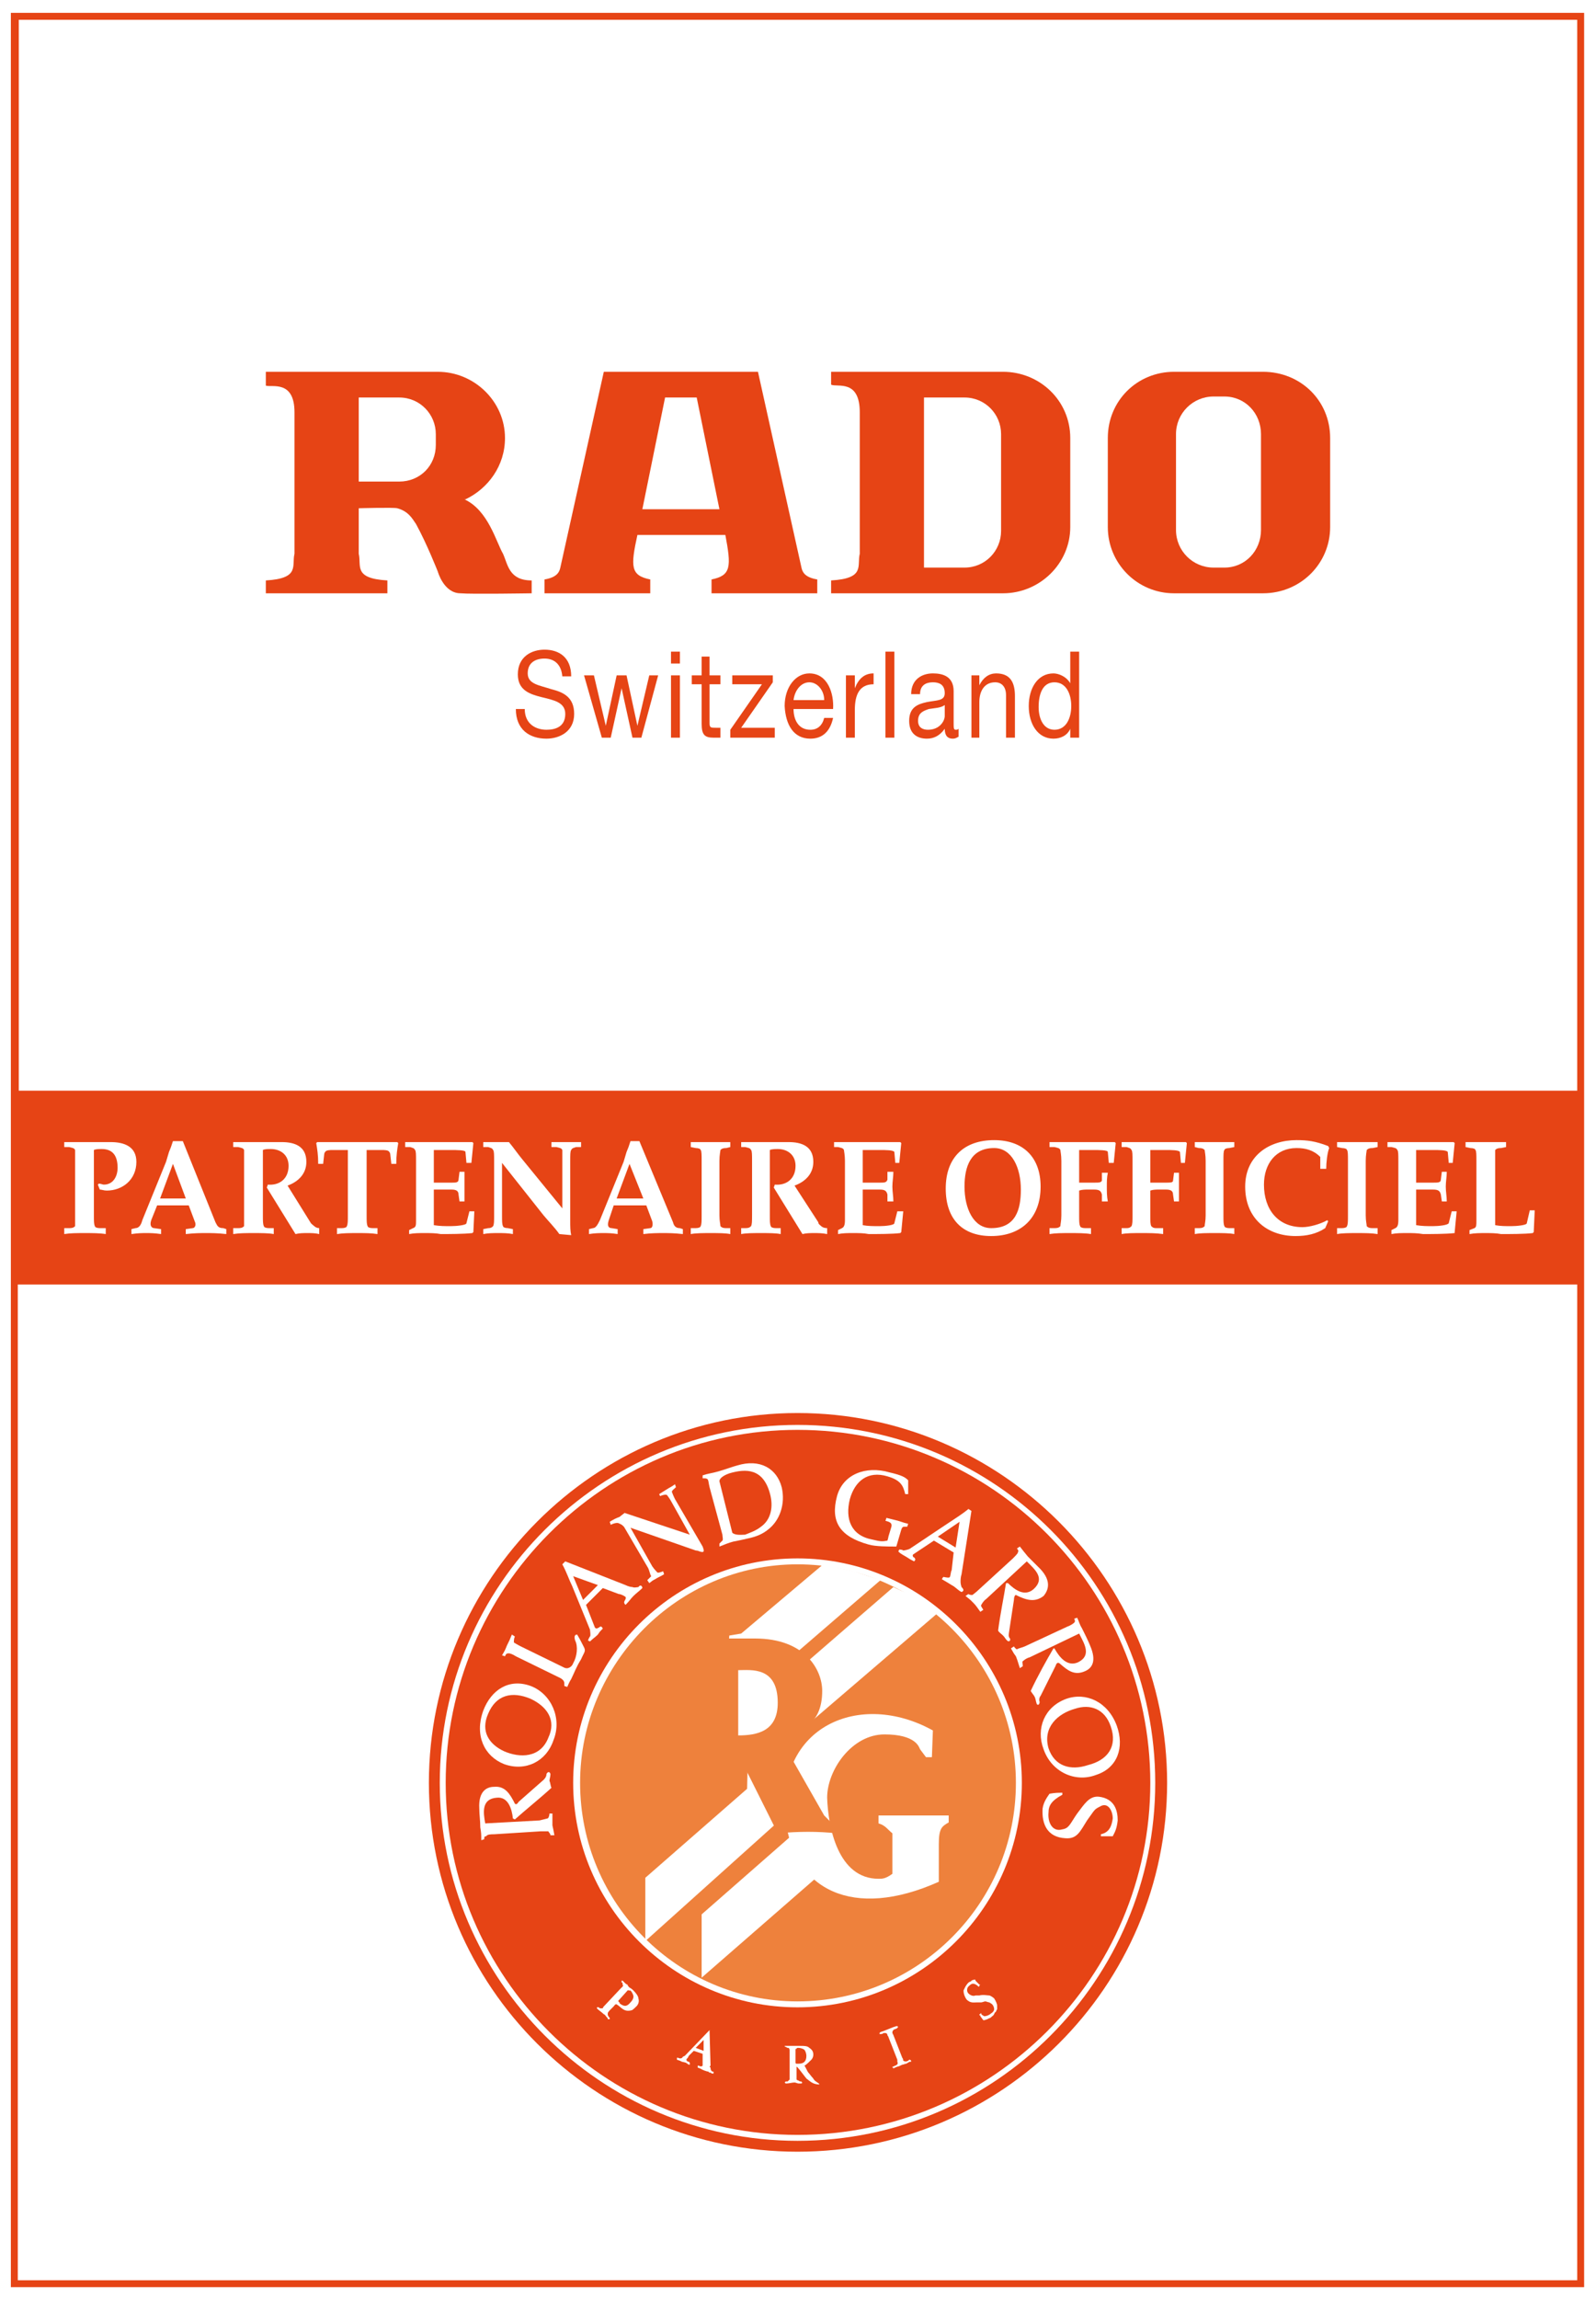 <?xml version="1.0" encoding="utf-8"?>
<!-- Generator: Adobe Illustrator 12.0.0, SVG Export Plug-In . SVG Version: 6.00 Build 51448)  -->
<!DOCTYPE svg PUBLIC "-//W3C//DTD SVG 1.1//EN" "http://www.w3.org/Graphics/SVG/1.1/DTD/svg11.dtd">
<svg  version="1.1" id="Calque_1" xmlns:x="http://ns.adobe.com/Extensibility/1.0/" xmlns:i="http://ns.adobe.com/AdobeIllustrator/10.0/" xmlns:graph="http://ns.adobe.com/Graphs/1.0/"
	 xmlns="http://www.w3.org/2000/svg" xmlns:xlink="http://www.w3.org/1999/xlink" xmlns:a="http://ns.adobe.com/AdobeSVGViewerExtensions/3.0/"
	 width="406.981" height="585.9" viewBox="0 0 406.981 585.9" style="overflow:visible;enable-background:new 0 0 406.981 585.9;"
	 xml:space="preserve">
<g>
	<rect style="fill:#FFFFFF;" width="406.981" height="585.9"/>
	<rect x="2.771" y="3.275" style="fill:#E64415;" width="401.183" height="579.6"/>
	<rect x="4.535" y="327.348" style="fill:#FFFFFF;" width="397.654" height="253.766"/>
	<rect x="4.789" y="5.041" style="fill:#FFFFFF;" width="397.4" height="272.914"/>
	<path style="fill:#FFFFFF;" d="M19.152,309.709c0,1.514,0,2.266,0,2.771c-0.251,0.255-0.504,0.507-1.511,0.507h-1.26v1.51
		c1.512-0.252,3.275-0.252,5.291-0.252c1.766,0,3.779,0,5.293,0.252v-1.51h-1.514c-0.754,0-1.259-0.252-1.259-0.507
		c-0.25-0.505-0.25-1.257-0.25-2.771v-16.633c0.504-0.252,1.259-0.252,2.013-0.252c3.025,0,4.033,2.016,4.033,4.789
		c0,2.016-1.008,4.285-3.529,4.285c-0.25,0-0.754-0.254-1.258-0.254l-0.254,0.254l0.504,1.257c0.504,0,1.008,0.255,1.766,0.255
		c4.031,0,7.559-2.777,7.559-7.31c0-4.032-3.275-5.04-6.551-5.04c-2.27,0-4.283,0-6.553,0c-1.259,0-3.023,0-5.291,0v1.26h1.26
		c1.007,0.254,1.26,0.254,1.511,0.756c0,0.25,0,1.262,0,2.771V309.709L19.152,309.709z M48.13,307.189h-8.062l-1.512,3.779
		c-0.504,1.511,0.252,2.018,0.754,2.018l1.766,0.25v1.26c-1.766-0.252-2.771-0.252-3.779-0.252c-1.008,0-2.017,0-3.781,0.252v-1.26
		l1.01-0.25c1.008,0,1.509-1.012,1.763-2.018l6.047-14.868l0.756-2.522l0.504-1.258l0.504-1.51h2.521l8.316,20.662
		c0.504,1.007,0.754,1.514,2.013,1.514l0.758,0.25v1.26c-2.268-0.252-3.782-0.252-5.293-0.252c-1.26,0-2.772,0-5.04,0.252v-1.26
		l1.764-0.25c0.503,0,1.007-0.761,0.503-1.764L48.13,307.189L48.13,307.189z M44.1,296.604l-3.275,8.822h6.552L44.1,296.604
		L44.1,296.604z M62.244,309.709c0,1.514,0,2.266,0,2.771c-0.251,0.255-0.503,0.507-1.511,0.507h-1.26v1.51
		c1.512-0.252,3.275-0.252,5.291-0.252c1.766,0,3.779,0,5.042,0.252v-1.51h-1.262c-0.754,0-1.259-0.252-1.259-0.507
		c-0.25-0.505-0.25-1.257-0.25-2.771v-16.633c0.501-0.252,1.259-0.252,2.016-0.252c2.519,0,4.535,1.514,4.535,4.28
		c0,3.279-2.268,5.044-5.292,4.794l-0.254,0.752l7.311,11.846c1.005-0.252,2.013-0.252,3.023-0.252c1.008,0,2.016,0,3.024,0.252
		v-1.51c-0.504,0-1.008-0.252-1.262-0.507c-0.25-0.254-0.754-0.505-1.008-1.007l-5.795-9.324c2.772-1.008,4.79-3.025,4.79-6.048
		c0-4.032-3.025-5.04-6.301-5.04c-2.268,0-4.537,0-6.805,0c-1.512,0-3.275,0-5.543,0v1.26h1.26c1.008,0.254,1.26,0.254,1.511,0.756
		c0,0.25,0,1.262,0,2.771V309.709L62.244,309.709z M93.492,293.076v16.633c0,1.514,0,2.266,0.251,2.771
		c0,0.255,0.504,0.507,1.26,0.507h1.259v1.51c-1.512-0.252-3.275-0.252-5.039-0.252c-2.016,0-3.779,0-5.293,0.252v-1.51h1.26
		c0.755,0,1.259-0.252,1.259-0.507c0.254-0.505,0.254-1.257,0.254-2.771v-16.633h-3.781c-0.754,0-1.764,0-2.016,0.502
		c0,0-0.252,0.254-0.252,0.76l-0.251,2.266h-1.26c0-2.266-0.252-3.779-0.503-5.291l0.251-0.252c3.528,0,6.805,0,10.08,0
		c3.528,0,6.803,0,10.333,0l0.251,0.252c-0.251,1.512-0.504,3.025-0.504,5.291h-1.26l-0.254-2.266c0-0.506-0.25-0.76-0.25-0.76
		c-0.254-0.502-1.259-0.502-2.017-0.502H93.492L93.492,293.076z M110.626,293.076c1.514,0,2.774,0,4.286,0s3.779,0,3.779,0.502
		l0.254,2.776h1.259l0.504-5.042l-0.254-0.252c-1.509,0-3.023,0-4.785,0c-2.018,0-4.036,0-7.311,0c-1.259,0-2.771,0-5.039,0v1.26
		h1.259c0.756,0.254,1.008,0.254,1.26,0.756c0.252,0.25,0.252,1.262,0.252,2.771v15.121c0,1.257,0,1.766-0.756,2.018l-1.007,0.502
		v1.008c1.26-0.252,2.521-0.252,4.031-0.252c1.262,0,2.771,0,4.033,0.252c2.016,0,5.795,0,8.062-0.252l0.254-0.252l0.25-5.293
		h-1.258l-0.755,3.025c0,0.501-2.521,0.755-4.033,0.755s-2.771,0-4.286-0.254v-9.07c0.758,0,1.514,0,2.27,0h2.267
		c1.008,0,1.764,0.255,1.764,1.258l0.252,1.765h1.262c0-1.258,0-2.516,0-3.777c0-1.26,0-2.518,0-3.779h-1.262l-0.252,2.012
		c0,0.76-0.756,0.76-1.764,0.76h-2.267c-0.756,0-1.512,0-2.27,0V293.076L110.626,293.076z M126,309.709c0,1.514,0,2.266-0.252,2.771
		c-0.251,0.255-0.504,0.507-1.26,0.507l-1.259,0.25v1.26c1.259-0.252,2.519-0.252,3.779-0.252c1.259,0,2.521,0,3.781,0.252v-1.26
		l-1.259-0.25c-0.758,0-1.262-0.252-1.262-0.507c-0.251-0.505-0.251-1.257-0.251-2.771v-13.354l0,0l10.584,13.354
		c1.259,1.514,2.773,3.025,4.031,4.787l2.774,0.254h0.251c-0.251-1.012-0.251-2.271-0.251-3.527v-15.375c0-1.51,0-2.521,0.251-2.771
		c0.252-0.502,0.504-0.502,1.26-0.756h1.259v-1.26c-1.259,0-2.52,0-3.779,0c-1.262,0-2.52,0-3.779,0v1.26h1.259
		c1.008,0.254,1.258,0.254,1.512,0.756c0,0.25,0,1.262,0,2.771v12.098l-10.08-12.35c-1.26-1.51-2.27-3.021-3.529-4.535
		c-0.754,0-1.764,0-2.518,0c-1.514,0-2.774,0-4.033,0v1.26h1.259c0.756,0.254,1.008,0.254,1.26,0.756
		c0.252,0.25,0.252,1.262,0.252,2.771V309.709L126,309.709z M164.809,307.189l1.512,4.033c0.251,1.003,0,1.764-0.504,1.764
		l-1.764,0.25v1.26c2.016-0.252,3.779-0.252,5.04-0.252c1.262,0,2.771,0,5.039,0.252v-1.26l-0.754-0.25
		c-1.009,0-1.514-0.507-1.764-1.514l-8.57-20.662h-2.267l-0.504,1.51l-0.504,1.258l-0.755,2.522l-6.047,14.868
		c-0.505,1.006-1.01,2.018-1.764,2.018l-1.009,0.25v1.26c1.513-0.252,2.773-0.252,3.781-0.252c0.756,0,2.016,0,3.528,0.252v-1.26
		l-1.512-0.25c-0.755,0-1.259-0.507-0.755-2.018l1.26-3.779H164.809L164.809,307.189z M160.525,296.604l3.527,8.822h-6.805
		L160.525,296.604L160.525,296.604z M183.455,295.848c0-1.51,0.254-2.521,0.254-2.771c0.25-0.252,0.504-0.502,1.509-0.502
		l1.01-0.254v-1.26c-1.26,0-3.024,0-5.041,0c-1.764,0-3.779,0-5.04,0v1.26l1.26,0.254c0.755,0,1.262,0.25,1.262,0.502
		c0.25,0.25,0.25,1.262,0.25,2.771v13.861c0,1.514,0,2.266-0.25,2.771c0,0.255-0.506,0.507-1.262,0.507h-1.26v1.51
		c1.26-0.252,3.275-0.252,5.04-0.252c2.017,0,3.781,0,5.041,0.252v-1.51h-1.01c-1.005,0-1.259-0.252-1.509-0.507
		c0-0.505-0.254-1.257-0.254-2.771V295.848L183.455,295.848z M191.771,309.709c0,1.514,0,2.266-0.25,2.771
		c-0.254,0.255-0.506,0.507-1.514,0.507H189v1.51c1.262-0.252,3.025-0.252,5.039-0.252c2.018,0,3.782,0,5.041,0.252v-1.51h-1.259
		c-0.756,0-1.26-0.252-1.26-0.507c-0.251-0.505-0.251-1.257-0.251-2.771v-16.633c0.501-0.252,1.512-0.252,2.016-0.252
		c2.521,0,4.537,1.514,4.537,4.28c0,3.279-2.269,5.044-5.293,4.794l-0.251,0.752l7.309,11.846c1.005-0.252,2.017-0.252,3.021-0.252
		c1.012,0,2.016,0,3.276,0.252v-1.51c-0.753,0-1.261-0.252-1.514-0.507c-0.25-0.254-0.751-0.505-0.751-1.007l-6.051-9.324
		c2.772-1.008,4.789-3.025,4.789-6.048c0-4.032-3.024-5.04-6.301-5.04c-2.268,0-4.536,0-6.803,0c-1.513,0-3.277,0-5.292,0v1.26
		h1.008c1.008,0.254,1.259,0.254,1.514,0.756c0.25,0.25,0.25,1.262,0.25,2.771V309.709L191.771,309.709z M219.996,293.076
		c1.259,0,2.771,0,4.283,0s3.529,0,3.779,0.502l0.251,2.776h1.011l0.501-5.042l-0.25-0.252c-1.513,0-2.771,0-4.788,0
		c-1.762,0-4.032,0-7.055,0c-1.261,0-3.024,0-5.041,0v1.26h1.009c1.008,0.254,1.258,0.254,1.51,0.756
		c0,0.25,0.253,1.262,0.253,2.771v15.121c0,1.257-0.253,1.766-0.755,2.018l-1.008,0.502v1.008c1.258-0.252,2.521-0.252,3.779-0.252
		c1.51,0,2.771,0,4.033,0.252c2.267,0,6.047,0,8.062-0.252l0.25-0.252l0.507-5.293h-1.511l-0.759,3.025
		c0,0.501-2.267,0.755-3.779,0.755s-3.024,0-4.283-0.254v-9.07c0.755,0,1.513,0,2.266,0h2.018c1.259,0,1.762,0.255,2.016,1.258
		v1.765h1.514c0-1.258-0.253-2.516-0.253-3.777c0-1.26,0.253-2.518,0.253-3.779h-1.514v2.012c-0.254,0.76-0.757,0.76-2.016,0.76
		h-2.018c-0.753,0-1.511,0-2.266,0V293.076L219.996,293.076z M253.512,290.557c-7.562,0-12.35,4.283-12.35,12.346
		c0,7.814,4.287,12.098,11.593,12.098c7.562,0,12.6-4.535,12.6-12.6C265.354,294.84,260.82,290.557,253.512,290.557L253.512,290.557
		z M253.512,292.574c4.536,0,6.806,5.039,6.806,10.581c0,5.04-1.262,9.831-7.562,9.831c-4.538,0-6.805-5.041-6.805-10.586
		C245.95,297.359,247.467,292.574,253.512,292.574L253.512,292.574z M275.185,293.076c1.258,0,2.77,0,3.528,0
		c1.512,0,3.78,0,3.78,0.502l0.253,2.776h1.258l0.505-5.042l-0.254-0.252c-1.509,0-3.022,0-4.787,0c-1.764,0-4.029,0-6.552,0
		c-1.258,0-3.022,0-5.291,0v1.26h1.258c1.011,0.254,1.261,0.254,1.514,0.756c0,0.25,0.25,1.262,0.25,2.771v13.861
		c0,1.514-0.25,2.266-0.25,2.771c-0.253,0.255-0.503,0.507-1.514,0.507h-1.258v1.51c1.509-0.252,3.275-0.252,5.291-0.252
		c1.764,0,3.78,0,5.29,0.252v-1.51h-1.51c-0.755,0-1.258-0.252-1.258-0.507c-0.254-0.505-0.254-1.257-0.254-2.771v-6.299
		c0.757-0.255,1.512-0.255,2.266-0.255h1.517c1.258,0,1.762,0.255,2.016,1.258v1.765h1.511c-0.253-1.258-0.253-2.516-0.253-3.777
		c0-1.26,0-2.267,0.253-3.529h-1.511v2.016c-0.254,0.506-0.758,0.506-2.016,0.506h-1.517c-0.754,0-1.509,0-2.266,0V293.076
		L275.185,293.076z M293.327,293.076c1.511,0,2.772,0,3.78,0c1.511,0,3.526,0,3.78,0.502l0.254,2.776h1.005l0.505-5.042
		l-0.251-0.252c-1.259,0-2.774,0-4.785,0c-1.766,0-4.036,0-6.557,0c-1.259,0-3.021,0-5.037,0v1.26h1.258
		c0.758,0.254,1.012,0.254,1.259,0.756c0.254,0.25,0.254,1.262,0.254,2.771v13.861c0,1.514,0,2.266-0.254,2.771
		c-0.247,0.255-0.501,0.507-1.259,0.507h-1.258v1.51c1.258-0.252,3.02-0.252,5.037-0.252c2.017,0,3.779,0,5.545,0.252v-1.51h-1.766
		c-0.754,0-1.004-0.252-1.259-0.507c-0.252-0.505-0.252-1.257-0.252-2.771v-6.299c0.757-0.255,1.511-0.255,2.27-0.255h1.764
		c1.005,0,1.765,0.255,1.765,1.258l0.251,1.765h1.258c0-1.258,0-2.516,0-3.777c0-1.26,0-2.267,0-3.529h-1.258l-0.251,2.016
		c0,0.506-0.76,0.506-1.765,0.506h-1.764c-0.759,0-1.513,0-2.27,0V293.076L293.327,293.076z M311.976,295.848
		c0-1.51,0-2.521,0.253-2.771c0-0.252,0.504-0.502,1.257-0.502l1.262-0.254v-1.26c-1.262,0-3.022,0-5.041,0
		c-2.018,0-3.779,0-5.036,0v1.26l1.003,0.254c1.012,0,1.266,0.25,1.515,0.502c0,0.25,0.254,1.262,0.254,2.771v13.861
		c0,1.514-0.254,2.266-0.254,2.771c-0.249,0.255-0.503,0.507-1.515,0.507h-1.003v1.51c1.257-0.252,3.019-0.252,5.036-0.252
		c2.019,0,3.779,0,5.041,0.252v-1.51h-1.262c-0.753,0-1.257-0.252-1.257-0.507c-0.253-0.505-0.253-1.257-0.253-2.771V295.848
		L311.976,295.848z M338.688,311.223l-0.249-0.254c-1.768,1.006-4.538,1.766-6.305,1.766c-6.299,0-9.825-4.539-9.825-10.836
		c0-5.295,3.025-9.324,8.316-9.324c2.269,0,4.283,0.502,6.046,2.266v3.024h1.514c0-1.51,0.254-4.032,0.757-5.29l-0.254-0.506
		c-3.278-1.258-5.291-1.512-8.062-1.512c-7.055,0-13.104,4.031-13.104,11.844c0,8.064,5.542,12.6,12.851,12.6
		c2.771,0,5.29-0.504,7.559-2.014L338.688,311.223L338.688,311.223z M348.262,295.848c0-1.51,0.251-2.521,0.251-2.771
		c0.254-0.252,0.509-0.502,1.517-0.502l1.262-0.254v-1.26c-1.516,0-3.279,0-5.295,0c-1.764,0-3.778,0-5.042,0v1.26l1.264,0.254
		c0.753,0,1.258,0.25,1.258,0.502c0.253,0.25,0.253,1.262,0.253,2.771v13.861c0,1.514,0,2.266-0.253,2.771
		c0,0.255-0.505,0.507-1.258,0.507h-1.264v1.51c1.264-0.252,3.278-0.252,5.042-0.252c2.016,0,3.779,0,5.295,0.252v-1.51h-1.262
		c-1.008,0-1.263-0.252-1.517-0.507c0-0.505-0.251-1.257-0.251-2.771V295.848L348.262,295.848z M361.117,293.076
		c1.509,0,2.771,0,4.283,0c1.509,0,3.526,0,3.779,0.502l0.251,2.776h1.011l0.501-5.042l-0.254-0.252c-1.509,0-2.768,0-4.784,0
		c-1.763,0-4.032,0-7.055,0c-1.265,0-3.028,0-5.041,0v1.26h1.009c1.004,0.254,1.258,0.254,1.51,0.756
		c0.252,0.25,0.252,1.262,0.252,2.771v15.121c0,1.257-0.252,1.766-0.758,2.018l-1.004,0.502v1.008
		c1.258-0.252,2.518-0.252,4.032-0.252c1.258,0,2.516,0,4.03,0.252c2.017,0,5.793,0,8.062-0.252v-0.252l0.507-5.293h-1.262
		l-0.757,3.025c-0.251,0.501-2.521,0.755-4.03,0.755c-1.513,0-2.774,0-4.283-0.254v-9.07c0.755,0,1.509,0,2.266,0h2.018
		c1.259,0,1.762,0.255,2.016,1.258l0.254,1.765h1.257c0-1.258-0.254-2.516-0.254-3.777c0-1.26,0.254-2.518,0.254-3.779h-1.257
		l-0.254,2.012c0,0.76-0.757,0.76-2.016,0.76h-2.018c-0.757,0-1.511,0-2.266,0V293.076L361.117,293.076z M381.275,295.848
		c0-1.51,0-2.521,0-2.771c0.254-0.252,0.504-0.502,1.516-0.502l1.257-0.254v-1.26c-1.511,0-3.275,0-5.293,0
		c-1.762,0-3.526,0-5.037,0v1.26l1.258,0.254c0.757,0,1.258,0.25,1.258,0.502c0.252,0.25,0.252,1.262,0.252,2.771v15.121
		c0,1.257,0,1.766-0.502,2.018l-1.259,0.502v1.008c1.259-0.252,2.771-0.252,4.03-0.252c1.258,0,2.774,0,4.036,0.252
		c2.265,0,6.044,0,8.062-0.252l0.25-0.252l0.251-5.546h-1.258l-0.759,3.278c0,0.501-2.518,0.755-4.029,0.755
		c-1.261,0-2.771,0-4.033-0.254V295.848z"/>
	<g>
		<path style="fill:#E64415;" d="M203.362,360.104c51.913,0,94.253,42.341,94.253,94.253s-42.34,93.997-94.253,93.997
			c-51.658,0-93.995-42.085-93.995-93.997S151.705,360.104,203.362,360.104z"/>
		<path style="fill:none;" d="M203.115,390.601c35.278,0,63.75,28.726,63.75,63.757c0,35.026-28.472,63.502-63.75,63.502
			c-35.031,0-63.508-28.476-63.508-63.502C139.607,419.326,168.084,390.601,203.115,390.601z"/>
		<path style="fill:none;" d="M203.115,375.986c-43.094,0-78.375,35.279-78.375,78.371c0,43.089,35.281,78.117,78.375,78.117
			c43.089,0,78.117-35.028,78.117-78.117C281.232,411.266,246.204,375.986,203.115,375.986z"/>
		<path style="fill:#FFFFFF;" d="M203.362,363.134c50.399,0,91.223,40.821,91.223,91.224c0,50.144-40.823,91.221-91.223,91.221
			c-50.146,0-91.222-41.077-91.222-91.221C112.141,403.955,153.217,363.134,203.362,363.134z"/>
		<path style="fill:#E64415;" d="M203.362,364.393c49.646,0,89.965,40.572,89.965,89.965s-40.318,89.71-89.965,89.71
			c-49.39,0-89.71-40.317-89.71-89.71S153.972,364.393,203.362,364.393z"/>
		<path style="fill:#FFFFFF;" d="M203.362,397.15c31.5,0,57.208,25.707,57.208,57.207s-25.708,57.202-57.208,57.202
			c-31.5,0-57.203-25.702-57.203-57.202S171.863,397.15,203.362,397.15z"/>
		<path style="fill:#EE813C;" d="M203.362,398.663c30.745,0,55.693,25.202,55.693,55.694c0,30.743-24.948,55.689-55.693,55.689
			c-30.49,0-55.438-24.946-55.438-55.689C147.924,423.865,172.873,398.663,203.362,398.663z"/>
		<polygon style="fill:#FFFFFF;" points="164.556,478.547 190.512,455.867 190.763,444.779 201.6,461.412 164.556,494.68 		"/>
		<polygon style="fill:#FFFFFF;" points="185.976,416.811 189,416.305 209.916,398.663 217.729,400.428 224.53,402.695 
			184.213,437.472 		"/>
		<polygon style="fill:#FFFFFF;" points="199.584,428.902 227.809,404.457 233.854,407.234 238.896,411.266 205.38,439.992 		"/>
		<polygon style="fill:#FFFFFF;" points="178.92,487.871 207.396,462.926 212.185,475.02 178.92,504 		"/>
		<path style="fill:#FFFFFF;" d="M200.339,463.678c-2.519-23.686,18.901-33.011,37.548-22.678l-0.254,6.805h-1.509l-1.51-2.017
			c-0.255-0.508-1.012-3.78-9.077-3.78c-8.313,0-14.615,9.07-14.615,16.125c0.25,7.562,2.773,20.666,13.106,20.666
			c1.008,0,1.763,0,3.526-1.258v-10.332c-1.261-1.01-1.764-2.018-3.526-2.521v-2.017h17.892v1.766
			c-1.763,1.008-2.521,1.509-2.521,5.542v9.579C217.476,489.384,202.355,481.574,200.339,463.678z"/>
		<path style="fill:#EE813C;" d="M175.141,467.209v-49.646h17.389c12.851,0,17.133,8.066,17.133,13.357
			c0,8.818-5.797,10.582-10.834,11.846l11.342,19.906l2.015,2.017l1.258,2.521c-5.038-0.502-9.577-0.502-15.118,0l-11.34-22.679
			v12.345L175.141,467.209z"/>
		<path style="fill:#FFFFFF;" d="M188.244,442.262c4.79,0,10.081-1.01,10.081-8.316c0-9.324-6.803-8.316-10.081-8.316V442.262z"/>
		<path style="fill:#FFFFFF;" d="M280.729,467.964h3.022c0.504-1.009,1.012-1.765,1.261-4.034c0-2.518-0.757-5.543-4.787-6.046
			c-2.521-0.25-3.782,2.017-5.545,4.283c-1.764,2.521-2.018,3.779-3.779,4.032c-2.521,0.756-3.782-1.762-3.528-4.286
			c0-1.763,0.754-3.021,3.528-4.53v-0.508c-1.259,0-1.767,0-3.275,0.254c-0.507,0.755-1.51,2.016-1.765,3.78
			c-0.253,4.032,1.258,7.308,5.798,7.559c3.021,0.254,3.78-1.761,5.542-4.538c2.018-2.768,1.767-2.768,3.275-3.528
			c2.018-1.257,3.275,1.011,3.275,3.026c-0.254,1.764-0.755,3.527-3.022,4.029V467.964z"/>
		<path style="fill:#FFFFFF;" d="M266.115,445.788c2.011,5.798,8.058,8.569,13.353,6.552c5.544-1.764,7.308-7.06,5.295-12.602
			c-2.27-6.047-7.813-8.566-12.854-6.801C266.362,434.953,264.097,440.496,266.115,445.788L266.115,445.788z M283.247,439.992
			c1.765,5.041-0.754,8.568-5.797,9.828c-4.534,1.512-8.567,0.254-10.078-4.286c-1.512-5.29,2.27-8.817,6.801-10.079
			C277.954,434.195,281.733,435.455,283.247,439.992z"/>
		<path style="fill:#FFFFFF;" d="M261.828,397.91c2.018,2.016,4.789,4.281,1.764,7.055c-2.271,2.015-4.786,0.252-6.554-1.512h-0.501
			c-0.506,3.272-1.512,8.062-2.016,12.094c0.251,0.504,0.754,0.758,1.258,1.264c0.504,0.502,0.504,0.752,1.012,1.257
			c0.501,0.507,1.004,0,0.75-0.505c-0.503-0.502-0.249-1.258-0.249-1.512l1.26-8.314c0-0.757,0.254-1.262,0.504-1.262
			c2.52,1.262,4.79,2.018,7.06,0.251c1.257-1.509,2.011-3.779-0.761-6.8c-1.005-1.013-2.27-2.271-3.275-3.277
			c-1.008-1.262-1.259-1.516-2.016-2.52l-0.755,0.505c0.25,0.25,0.501,0.499,0.25,1.007c0,0.252-0.753,1.008-1.259,1.51
			l-8.817,8.066c-0.507,0.506-1.515,1.258-1.515,1.258c-0.25,0-0.755,0-1.009-0.25l-0.755,0.501
			c1.263,1.011,1.009,0.761,2.013,1.767c0.759,0.758,1.012,1.26,1.767,2.27l0.757-0.508c-0.255-0.502-0.757-1.004-0.507-1.258
			c0,0,0.507-1.008,1.263-1.51L261.828,397.91z"/>
		<path style="fill:#FFFFFF;" d="M275.185,416.305c1.258,2.52,3.274,5.543-0.254,7.309c-2.771,1.258-4.787-1.259-6.048-3.527h-0.253
			c-1.765,3.019-4.03,7.055-5.795,10.834c0.25,0.506,0.757,1.008,1.011,1.51c0.251,0.508,0.251,1.012,0.504,1.766
			c0.25,0.504,0.754,0.251,0.754-0.504c-0.25-0.502,0-1.262,0.251-1.514l3.779-7.557c0.254-0.756,0.508-1.008,1.01-0.756
			c2.016,1.764,3.779,3.275,6.553,2.018c1.763-0.76,3.021-2.523,1.258-6.557c-0.504-1.259-1.258-2.768-2.013-4.284
			c-0.757-1.262-0.757-1.763-1.262-2.771l-0.757,0.252c0.25,0.507,0.25,0.756,0,1.01c-0.252,0.247-1.007,0.755-1.764,1.008
			l-10.838,5.037c-0.501,0.254-1.763,0.508-2.013,0.76c0,0-0.503-0.252-0.757-0.76l-0.757,0.508
			c0.757,1.258,0.505,1.004,1.261,2.015c0.503,1.259,0.503,1.513,1.008,3.022l0.757-0.502c0-0.504-0.25-1.262,0-1.262
			c0,0,0.755-0.756,1.764-1.005L275.185,416.305z"/>
		<path style="fill:#FFFFFF;" d="M247.718,385.059l-0.759-0.508c-1.51,1.262-3.528,2.523-5.038,3.527l-9.829,6.556
			c-0.254,0.25-1.513,0.499-1.764,0.499c-0.253-0.249-1.008-0.249-1.008-0.249l-0.25,0.503c0.751,0.758,1.509,1.012,2.265,1.514
			c0.757,0.502,0.757,0.502,1.765,1.01c0.254-0.255,0.504-0.508,0-1.01c-0.25,0-0.503-0.502-0.25-0.756l5.292-3.527l5.038,3.023
			l-0.507,4.539c-0.25,0.248-0.25,1.51-0.502,1.762c-0.25,0.25-1.009,0-1.262,0c-0.501-0.252-0.501,0.25-0.751,0.504
			c1.258,0.754,1.763,1.008,2.515,1.51c1.012,0.502,1.515,1.262,2.523,1.768c0.504-0.254,0.754-0.506,0-1.266
			c0,0-0.254-0.75-0.254-1.258c0-0.504,0-1.258,0.254-2.016L247.718,385.059L247.718,385.059z M239.146,391.604l5.542-3.778
			l-1.004,6.557L239.146,391.604z"/>
		<path style="fill:#FFFFFF;" d="M226.548,391.604c0,0.255-0.253,1.013-0.253,1.013c-1.258,0.25-1.765,0.25-3.782-0.253
			c-5.542-1.007-7.054-5.29-5.796-10.331c1.266-4.537,4.538-7.309,9.578-5.797c3.526,1.008,4.033,2.518,4.539,4.535h0.751v-3.527
			c-0.751-0.756-1.51-1.258-4.785-2.019c-6.049-1.761-11.846,0.509-13.357,6.052c-1.763,6.549,0.758,10.327,8.066,12.346
			c1.764,0.506,4.786,0.506,7.055,0.506l1.258-4.285c0.254-0.756,0.507-0.756,0.758-0.756h0.756l0.25-0.756
			c-1.257-0.254-2.265-0.756-3.526-1.008c-1.007-0.25-1.007-0.25-2.018-0.504l-0.249,0.756c1.008,0.25,1.764,0.502,1.514,1.512
			L226.548,391.604z"/>
		<path style="fill:#FFFFFF;" d="M141.121,443.52c2.267-5.545-0.504-11.84-5.797-13.857c-5.545-2.018-10.081,1.005-12.096,6.295
			c-2.27,6.305,0.251,11.594,5.293,13.61C134.064,451.586,139.355,448.812,141.121,443.52L141.121,443.52z M124.488,436.717
			c2.016-4.789,6.047-5.797,10.836-3.779c4.283,2.016,6.552,5.542,4.535,9.828c-2.013,5.293-7.307,5.293-11.337,3.526
			C124.74,444.53,122.472,441.252,124.488,436.717z"/>
		<path style="fill:#FFFFFF;" d="M123.732,464.688c-0.504-2.775-1.008-6.302,3.023-6.556c2.774-0.249,3.779,2.776,4.033,5.295
			l0.504,0.25c2.518-2.266,6.299-5.291,9.325-8.061c-0.254-0.504-0.254-1.26-0.504-1.763c0-0.508,0.25-1.011,0.25-1.767
			c-0.25-0.756-0.755-0.502-1.008,0c0,0.756-0.501,1.259-0.755,1.513l-6.299,5.544c-0.504,0.756-0.758,0.756-1.008,0.504
			c-1.259-2.52-2.521-4.535-5.292-4.283c-2.016,0-4.032,1.257-3.782,5.544c0,1.511,0.254,3.021,0.254,4.786
			c0.252,1.514,0.252,1.762,0.252,3.276l0.755-0.25c0-0.505,0-0.758,0.504-0.758c0.252-0.507,1.26-0.507,2.016-0.507l11.846-0.75
			c0.754,0,1.762,0,2.013,0c0,0.248,0.504,0.502,0.504,1.004h1.01c-0.251-1.512-0.251-1.258-0.505-2.52c0-1.262,0-1.764,0-3.024
			h-0.754c0,0.505-0.254,1.261-0.505,1.261c0,0-1.008,0.25-2.016,0.502L123.732,464.688z"/>
		<path style="fill:#FFFFFF;" d="M144.144,397.91l-0.756,0.753c1.008,1.765,1.764,4.032,2.52,5.546l4.537,11.088
			c0,0.25,0.251,1.514,0,1.764c-0.254,0.252-0.504,1.007-0.504,1.007l0.504,0.253c0.755-0.758,1.259-1.008,2.014-1.762
			c0.505-0.76,0.505-0.76,1.259-1.517c-0.25-0.501-0.501-0.754-1.005-0.25c-0.254,0-0.504,0.505-1.008,0l-2.267-5.796l4.281-4.285
			l4.033,1.514c0.504,0,1.512,0.501,1.764,0.755c0.251,0.255-0.252,1.009-0.252,1.009c-0.251,0.504,0,0.756,0.252,1.008
			c1.01-1.008,1.26-1.51,2.018-2.271c0.755-0.753,1.509-1.257,2.267-2.015c0-0.502-0.504-1.004-1.008-0.254
			c-0.254,0-1.009,0.254-1.513,0c-0.504,0-1.258-0.248-1.764-0.502L144.144,397.91L144.144,397.91z M148.68,407.736l-2.52-6.047
			l6.299,2.266L148.68,407.736z"/>
		<path style="fill:#FFFFFF;" d="M184.213,391.104c0,0.501,0.251,1.261,0,1.514l-0.758,0.754v0.758
			c1.262-0.506,2.521-1.008,3.529-1.262c1.26-0.25,2.52-0.503,3.528-0.754c2.521-0.509,4.031-1.259,5.293-2.27
			c3.023-2.268,4.535-6.552,3.527-10.836c-1.26-4.785-5.543-7.309-11.339-5.543c-1.008,0.252-3.024,1.008-4.788,1.51
			c-1.763,0.505-2.521,0.505-4.033,1.012v0.752c0.756,0,1.008,0,1.26,0.254c0.252,0.252,0.252,1.008,0.506,2.016L184.213,391.104
			L184.213,391.104z M183.455,377.496c0-1.008,1.764-1.762,2.521-2.017c4.286-1.257,8.566-1.257,10.333,5.04
			c1.008,3.527,0.251,6.805-2.27,8.568c-1.259,1.008-2.771,1.513-4.031,2.016c-0.756,0-2.52,0.254-3.275-0.503L183.455,377.496z"/>
		<path style="fill:#FFFFFF;" d="M165.31,399.672c0.254,0.508,0.506,1.766,0.758,2.018c0,0-0.758,0.756-1.008,1.006l0.504,0.758
			c0.756-0.507,0.504-0.507,1.512-1.008c0.756-0.504,1.512-0.756,2.27-1.262l-0.254-0.756c-0.504,0.25-1.512,0.502-1.512,0.25
			c0,0-0.755-0.752-1.259-1.511l-5.545-9.827l16.633,5.793c0.504,0,1.008,0.254,1.008,0.254c1.511,0.506,1.007-0.503,0.755-1.258
			l-7.054-12.096c-0.504-1.01-0.758-1.764-0.758-1.764c-0.251-0.254,0.758-1.008,1.008-1.262l-0.25-0.756
			c-1.01,0.756-1.262,0.756-2.018,1.262c-0.754,0.502-1.26,0.756-2.016,1.258l0.251,0.506c0.504-0.254,1.514-0.506,1.764-0.254
			c0,0,0.755,1.01,1.008,1.512l4.789,8.568l-16.633-5.543c-0.251,0.252-1.008,0.756-1.259,1.007
			c-0.756,0.253-1.764,0.757-2.52,1.259l0.252,0.76c0.504-0.254,1.764-0.76,2.268-0.254c0.251,0,1.008,0.506,1.259,1.008
			L165.31,399.672z"/>
		<path style="fill:#FFFFFF;" d="M132.805,419.578c-1.008-0.502-1.766-1.004-1.766-1.004c0-0.507,0-1.012,0.254-1.514l-0.758-0.502
			c-0.501,1.258-0.755,1.762-1.259,2.768c-0.504,1.262-0.504,1.262-1.26,2.521l0.756,0.253c0.254-0.505,0.254-0.757,1.008-0.757
			c0.254,0,1.009,0.252,1.763,0.757l11.342,5.544c0.504,0.254,1.008,0.756,1.008,1.258v0.76l0.756,0.25
			c0.252-0.502,0.504-1.262,1.008-2.014c0.756-1.515,1.26-3.027,2.52-5.041c0.756-1.768,1.262-2.018,0.756-3.025
			c-0.504-1.008-1.007-2.016-1.761-3.273c-0.758,0-0.758,0.754-0.506,1.509c0.756,1.511,0.506,4.033-0.504,5.798
			c-0.251,0.756-1.259,1.764-2.519,1.006L132.805,419.578z"/>
		<path style="fill:#FFFFFF;" d="M202.861,522.398v3.273c0,0,0,0.254,0.254,0.254c0,0,0.247,0,0.502,0l0,0
			c1.259,0,2.013-0.506,2.013-2.017c0-0.508-0.25-1.261-0.504-1.511c-0.25-0.254-1.008-0.506-1.509-0.506
			c-0.255,0-0.502,0-0.502,0.252C202.861,522.145,202.861,522.145,202.861,522.398L202.861,522.398z M201.35,528.946v-5.796
			c0-0.502,0-0.752,0-0.752c0-0.254-0.254-0.506-0.254-0.506h-0.25c-0.254,0-0.254-0.252-0.506-0.252l0,0c0,0-0.251,0-0.251-0.254
			h0.251l0,0c0,0,0.252,0,0.756,0c0.254,0,0.504,0,0.758,0c0,0,0.501,0,0.754,0c0.755,0,1.01,0,1.511,0c1.008,0,1.765,0,2.27,0.506
			c0.756,0.506,1.009,1.008,1.009,1.763c0,0.507-0.253,1.008-0.503,1.258c-0.506,0.507-1.264,1.267-1.768,1.515
			c0.254,0.25,0.757,1.514,1.008,1.764c0.254,0.254,0.76,1.008,1.263,1.516c0.25,0.75,1.763,1.257,1.512,1.51
			c-1.765,0-2.521-1.008-3.278-1.51c-1.005-1.262-2.268-3.029-2.515-3.029v1.011v1.258c0,0.253,0,0.761,0,1.009
			c0,0,0.247,0.254,0.502,0.254c0,0,0.248,0.248,0.501,0.248l0,0c0.254,0,0.254,0,0.254,0c0,0.254,0.253,0.254,0.253,0.254
			l-0.253,0.253c0,0,0,0-0.254,0c0,0,0,0-0.501,0c-0.255,0-0.756-0.253-1.01-0.253c-0.504,0-1.512,0.253-2.016,0.253h-0.252l0,0
			l-0.251-0.253l0.251-0.254h0.252c0,0,0,0,0.254,0l0.25-0.248l0.254-0.254C201.35,529.707,201.35,529.453,201.35,528.946
			L201.35,528.946z"/>
		<path style="fill:#FFFFFF;" d="M160.021,507.276l-2.27,2.521c0,0-0.251,0.25,0,0.25c0,0,0,0.252,0.252,0.252v0.252
			c1.008,0.759,1.763,1.009,2.771-0.252c0.504-0.502,0.758-1.007,0.758-1.511c0-0.254-0.254-1.009-0.758-1.512
			c-0.25,0-0.25,0-0.504,0C160.271,507.023,160.021,507.276,160.021,507.276L160.021,507.276z M154.225,511.059l4.031-4.287
			c0.252-0.252,0.506-0.502,0.506-0.502c0.25-0.254,0-0.504,0-0.504v-0.252c0-0.252,0-0.252-0.254-0.252c0-0.254,0-0.254,0-0.254
			s0,0,0-0.254h0.254l0,0c0,0,0.25,0.254,0.501,0.508c0.252,0.252,0.504,0.504,0.758,0.504c0,0.25,0.25,0.504,0.504,0.754
			c0.504,0.252,0.754,0.504,1.008,0.757c0.755,0.757,1.259,1.512,1.259,2.016c0.25,0.755,0,1.513-0.504,2.018
			c-0.254,0.25-1.009,1.007-1.259,1.007c-2.018,0.504-2.521-0.757-3.782-1.512c-0.251-0.254-0.755,0.505-0.755,0.505l-1.008,1.007
			c0,0-0.504,0.504-0.504,0.758v0.502c0,0,0.252,0.25,0.252,0.502l0,0c0.251,0,0.251,0.254,0.251,0.254v0.254h-0.251
			c0,0,0,0-0.252,0c0-0.254,0-0.254-0.251-0.508c-0.252-0.252-0.504-0.754-0.756-0.754c-0.504-0.504-1.259-1.008-1.513-1.262
			l-0.25-0.25l0,0v-0.253c0,0,0.25,0,0.504,0l0,0c0,0,0,0,0.251,0.253h0.252h0.501C153.718,511.56,153.972,511.31,154.225,511.059
			L154.225,511.059z"/>
		<path style="fill:#FFFFFF;" d="M249.983,513.324L249.983,513.324c0-0.25,0-0.25,0.25-0.25v0.25c0.252,0.252,0.76,0.502,0.76,0.502
			c0.503,0,1.258-0.25,1.762-0.752c0.508-0.254,0.757-0.758,0.757-1.012c0-0.503-0.249-1.004-0.503-1.258s-0.758-0.506-0.758-0.506
			c-0.254,0-0.755-0.252-1.005-0.252c-0.253,0-0.761,0.252-1.013,0.252h-1.005c-1.012,0-1.762,0.252-2.774-0.757
			c-0.504-0.754-0.754-1.509-0.754-2.266c0.25-0.505,0.504-1.261,1.259-2.015c0.254-0.254,0.759-0.254,0.759-0.508
			c0.499-0.253,0.753-0.253,1.007-0.253v0.253l1.008,1.012h0.251l-0.251,0.25v0.254h-0.25l-0.254-0.254
			c-1.012-0.754-1.511-0.502-2.016,0c-0.759,0.504-0.759,1.515-0.254,2.018c0.508,0.501,1.258,0.755,1.766,0.501
			c0,0,0.758,0,1.008,0c1.008-0.254,2.015,0,2.519,0c0.253,0,1.012,0.507,1.261,0.758c0.501,0.755,0.755,1.513,0.755,1.767
			c0,0.251,0,0.754,0,1.004c-0.254,0.254-0.254,0.758-0.505,0.758c-0.25,0.254-0.25,0.756-0.753,1.006
			c-0.254,0.252-0.505,0.506-0.758,0.506l-0.504,0.254l-0.754,0.252c0,0,0,0-0.253,0l-0.757-1.012v-0.25h-0.251c0,0,0,0,0-0.252
			H249.983z"/>
		<path style="fill:#FFFFFF;" d="M224.279,518.113L224.279,518.113L224.279,518.113l0.251-0.254l0.761-0.255l1.257-0.501
			l1.261-0.503l0.755-0.254c0.254,0,0.254,0,0.254,0l0,0l0,0l0.253,0.254l0,0c0,0-0.253,0-0.253,0.254l-0.508,0.249
			c-0.251,0-0.501,0.254-0.501,0.254c-0.253,0.247-0.253,0.502-0.253,0.756l0.253,0.504l2.267,5.795
			c0.253,0.251,0.253,0.755,0.253,0.755c0.506,0.253,0.756,0.253,1.257,0l0.253-0.254c0.254,0,0.254,0,0.508,0.254l0,0v0.253l0,0
			h-0.254c-0.254,0-0.507,0.252-1.008,0.506c-0.25,0-0.756,0.254-1.009,0.254c-0.504,0.248-1.005,0.498-1.258,0.498
			c-0.508,0.252-0.759,0.252-1.009,0.506l0,0l0,0l0,0v-0.254h-0.253c0-0.252,0-0.252,0.253-0.252c0,0,0.25-0.25,0.501-0.25
			c0.508-0.248,0.761-0.502,0.508-1.008v-0.507l-2.27-5.792c0-0.254-0.253-0.254-0.253-0.504c0-0.253-0.254-0.504-0.503-0.504
			c0,0-0.254,0-0.501,0c-0.254,0.251-0.508,0.251-0.508,0.251h-0.253l0,0c0,0,0,0-0.251,0V518.113z"/>
		<path style="fill:#FFFFFF;" d="M177.408,521.893l2.015,0.756v-2.773L177.408,521.893L177.408,521.893z M180.938,517.357v0.247
			l0.25,8.823l-0.25,0.25l0.25,0.252c0,0.254,0,0.759,0.504,1.012h0.254l0,0v0.25l0,0v0.254l0,0l0,0h-0.254c0,0-0.25,0-0.504-0.254
			c-0.25,0-0.504,0-0.504-0.25c-0.504,0-1.764-0.504-2.014-0.758c-0.254,0-0.506-0.254-0.758-0.254l0,0v-0.252l0,0v-0.25l0,0h0.251
			c0.506,0.25,0.756,0.25,1.008,0v-0.248v-0.254v-2.524l-2.267-0.753l0,0l-1.26,1.261l-0.252,0.503l-0.251,0.251
			c-0.252,0.25,0,0.757,0.503,0.757l0.252,0.252v0.254l0,0v0.254h-0.252l-0.756-0.508l-1.008-0.252l-0.504-0.253l-0.755-0.254l0,0
			l0,0v-0.25v-0.251l0,0l0,0c0.251,0,0.251,0,0.251,0c0.504,0.251,1.008,0.251,1.258-0.25l0.504-0.253l0.254-0.254L180.938,517.357z
			"/>
	</g>
	<g>
		<g>
			<path style="fill:#E64415;" d="M143.388,172.367c-0.254-3.023-2.016-4.535-4.535-4.535c-2.27,0-4.286,1.008-4.286,3.781
				c0,2.771,3.024,3.021,6.049,4.031c3.023,0.756,5.795,2.016,5.795,6.301c0,4.535-3.782,6.299-7.057,6.299
				c-4.283,0-7.812-2.268-7.812-7.561h2.268c0,3.781,2.774,5.293,5.545,5.293c2.27,0,4.789-0.756,4.789-4.031
				c0-3.025-3.023-3.529-6.048-4.285c-3.024-0.756-6.047-1.764-6.047-5.797c0-4.535,3.527-6.299,6.805-6.299
				c3.777,0,6.802,2.016,6.802,6.803H143.388z"/>
			<polygon style="fill:#E64415;" points="163.548,187.992 161.279,187.992 158.508,175.393 158.508,175.393 155.736,187.992 
				153.468,187.992 148.931,172.117 151.451,172.117 154.476,184.969 154.476,184.969 157.248,172.117 159.767,172.117 
				162.539,184.969 162.539,184.969 165.564,172.117 167.832,172.117 			"/>
			<path style="fill:#E64415;" d="M171.107,172.117h2.269v15.875h-2.269V172.117L171.107,172.117z M173.376,169.092h-2.269v-3.023
				h2.269V169.092z"/>
			<path style="fill:#E64415;" d="M180.938,172.117h2.771v2.268h-2.771v9.828c0,1.26,0.25,1.26,1.763,1.26h1.008v2.52h-1.764
				c-2.27,0-3.025-0.756-3.025-3.527v-10.08h-2.52v-2.268h2.52v-4.789h2.018V172.117z"/>
			<polygon style="fill:#E64415;" points="186.229,185.977 194.292,174.385 186.732,174.385 186.732,172.117 197.064,172.117 
				197.064,173.881 189,185.473 197.568,185.473 197.568,187.992 186.229,187.992 			"/>
			<path style="fill:#E64415;" d="M212.438,182.953c-0.759,3.527-2.776,5.291-5.797,5.291c-4.287,0-6.302-3.527-6.554-8.316
				c0-4.787,2.773-8.314,6.3-8.314c4.785,0,6.3,5.291,6.051,9.07h-10.083c0,2.771,1.262,5.293,4.287,5.293
				c1.763,0,3.021-1.008,3.528-3.023H212.438L212.438,182.953z M210.17,178.416c0-2.52-1.766-4.535-3.782-4.535
				c-2.27,0-3.78,2.268-4.033,4.535H210.17z"/>
			<path style="fill:#E64415;" d="M215.713,172.117h2.27v3.275l0,0c1.003-2.521,2.515-3.779,4.784-3.779v2.771
				c-3.526,0-4.784,2.52-4.784,6.553v7.055h-2.27V172.117z"/>
			<rect x="225.792" y="166.068" style="fill:#E64415;" width="2.267" height="21.924"/>
			<path style="fill:#E64415;" d="M244.441,187.74c-0.503,0.252-0.757,0.504-1.515,0.504c-1.257,0-2.018-0.756-2.018-2.52
				c-1.258,1.764-2.768,2.52-4.533,2.52c-2.521,0-4.538-1.26-4.538-4.535c0-3.529,2.27-4.285,4.538-4.789
				c2.521-0.504,4.533-0.252,4.533-2.268c0-2.268-1.509-2.771-3.021-2.771c-1.763,0-3.272,0.754-3.272,3.023h-2.27
				c0-3.779,2.771-5.291,5.542-5.291c2.521,0,5.292,0.754,5.292,4.535v8.064c0,1.26,0,1.764,0.505,1.764
				c0.254,0,0.503,0,0.757-0.252V187.74L244.441,187.74z M240.909,179.678c-1.005,0.754-2.516,0.754-4.029,1.006
				c-1.515,0.504-2.772,1.008-2.772,3.025c0,1.764,1.258,2.268,2.519,2.268c3.025,0,4.283-2.268,4.283-3.527V179.678z"/>
			<path style="fill:#E64415;" d="M247.718,172.117h2.015v2.518l0,0c1.008-2.014,2.519-3.021,4.28-3.021
				c3.782,0,4.793,2.518,4.793,5.795v10.584h-2.269v-10.836c0-2.016-1.008-3.275-2.775-3.275c-2.769,0-4.029,2.268-4.029,5.039
				v9.072h-2.015V172.117z"/>
			<path style="fill:#E64415;" d="M275.185,187.992h-2.269v-2.268l0,0c-0.757,1.764-2.52,2.52-4.286,2.52
				c-4.03,0-6.296-3.779-6.296-8.316c0-4.535,2.266-8.314,6.296-8.314c1.264,0,3.278,0.754,4.286,2.518l0,0v-8.062h2.269V187.992
				L275.185,187.992z M268.883,185.977c3.025,0,4.287-3.023,4.287-6.049c0-3.023-1.262-6.047-4.287-6.047
				c-3.022,0-4.029,3.023-4.029,6.299C264.854,183.205,266.115,185.977,268.883,185.977z"/>
		</g>
		<path style="fill:#E64415;" d="M322.056,151.199c9.574,0,17.133-7.559,17.133-16.883v-22.682c0-9.574-7.559-16.883-17.133-16.883
			h-22.68c-9.324,0-16.883,7.309-16.883,16.883v22.682c0,9.324,7.559,16.883,16.883,16.883H322.056z"/>
		<path style="fill:#FFFFFF;" d="M312.229,144.648c5.293,0,9.323-4.285,9.323-9.577v-24.443c0-5.293-4.03-9.578-9.323-9.578h-2.774
			c-5.292,0-9.574,4.285-9.574,9.578v24.443c0,5.292,4.282,9.577,9.574,9.577H312.229z"/>
		<path style="fill:#E64415;" d="M211.931,147.924c8.82-0.504,6.553-3.779,7.31-6.803v-36.035c0-8.57-5.798-6.303-7.31-7.057v-3.277
			h43.849c9.324,0,17.137,7.309,17.137,16.883v22.682c0,9.324-7.812,16.883-17.137,16.883h-43.849V147.924z"/>
		<path style="fill:#FFFFFF;" d="M235.618,144.648v-43.344h7.562h2.771c5.296,0,9.325,4.283,9.325,9.324v24.695
			c0,5.039-4.029,9.324-9.325,9.324h-2.771H235.618z"/>
		<g>
			<path style="fill:#E64415;" d="M118.441,127.262c6.046,2.771,8.062,10.834,9.826,13.859c1.262,2.771,1.512,6.803,7.309,6.803
				v3.275c0,0-15.625,0.254-18.145,0c-4.283,0-5.797-5.543-5.797-5.543s-2.771-7.057-5.542-12.096
				c-1.008-1.514-2.016-3.277-4.787-4.031c-1.008-0.254-9.829,0-9.829,0v11.592c0.756,3.023-1.512,6.299,7.307,6.803v3.275H67.789
				v-3.275c8.819-0.504,6.551-3.779,7.307-6.803v-36.035c0-8.316-5.795-6.303-7.307-6.807v-3.527h43.846
				c9.325,0,17.137,7.561,17.137,16.883l0,0c0,7.057-4.284,12.854-10.08,15.627H118.441z"/>
			<path style="fill:#FFFFFF;" d="M91.476,122.725v-21.42h7.559h2.774c5.291,0,9.322,4.283,9.322,9.324v2.771
				c0,5.291-4.031,9.324-9.322,9.324h-2.774H91.476z"/>
		</g>
		<path style="fill:#E64415;" d="M193.283,94.752l11.089,49.896c0.253,1.26,1.008,2.52,4.032,3.023v3.527h-26.963v-3.527
			c5.039-1.008,5.039-3.275,3.527-11.34h-22.43c-1.763,8.064-1.763,10.332,3.278,11.34v3.527h-26.963v-3.527
			c3.023-0.504,3.777-1.764,4.031-3.023l11.088-49.896H193.283z"/>
		<polygon style="fill:#FFFFFF;" points="169.596,101.305 177.66,101.305 183.455,129.779 163.8,129.779 		"/>
	</g>
</g>
</svg>
